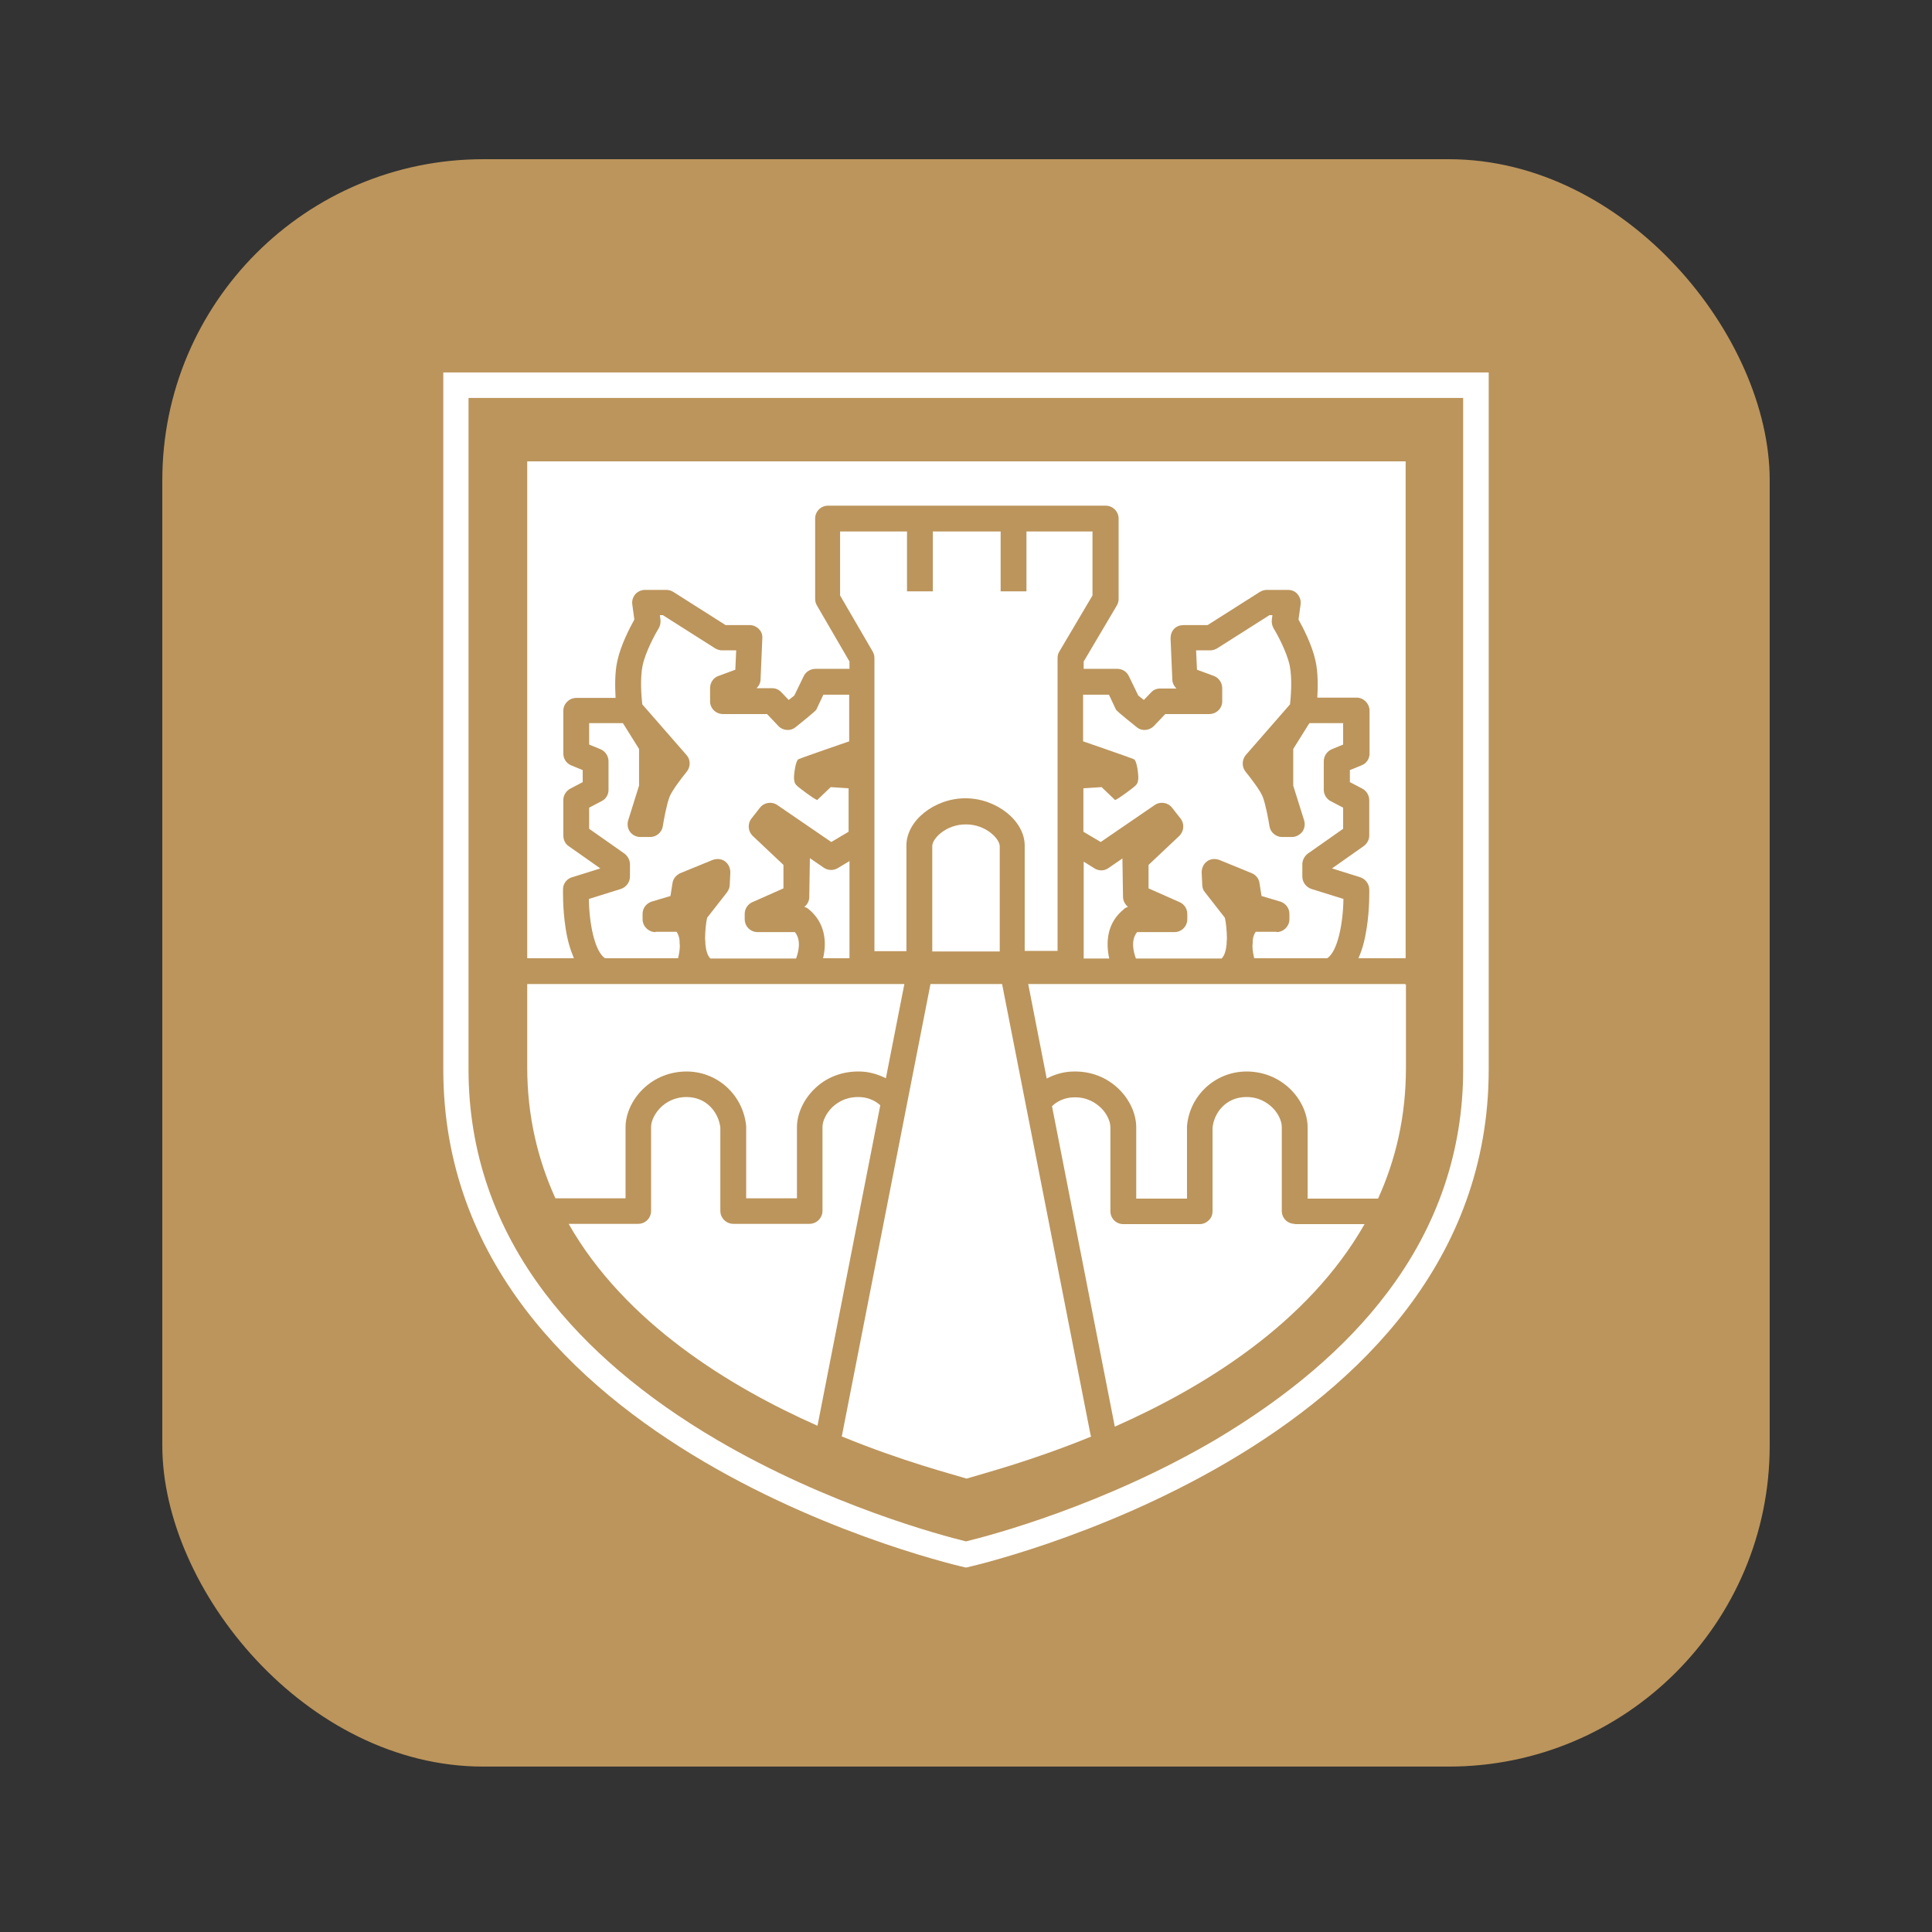 <svg width="301" height="301" viewBox="0 0 301 301" fill="none" xmlns="http://www.w3.org/2000/svg">
<rect x="0" y="0" width="301" height="301" fill="#333333" stroke="none"/>
<g clip-path="url(#clip0_4732_165)">
<rect x="25.288" y="24.804" width="250.425" height="250.425" rx="50" fill="#BC955C"/>
<path d="M231.936 58.022H69.064V166.619C69.064 226.244 150.454 244.214 150.454 244.214H150.546C150.546 244.214 231.936 226.244 231.936 166.619V58.022ZM227.958 62V166.619C227.958 179.285 223.98 191.036 216.115 201.415C209.714 209.92 200.706 217.556 189.412 224.278C172.082 234.474 154.478 239.184 150.5 240.144C146.568 239.184 129.101 234.52 111.771 224.369C100.386 217.693 91.378 210.012 84.931 201.507C77.02 191.082 72.996 179.33 72.996 166.619V62H227.958Z" fill="white"/>
<path d="M170.207 92.773V82.805H159.919V92.133H155.896V82.805H145.333V92.133H141.309V82.805H130.884V92.773L135.96 101.507C136.142 101.827 136.234 102.147 136.234 102.513V148.192H141.218V131.777C141.172 127.89 145.562 124.369 150.409 124.369C155.255 124.369 159.645 127.89 159.645 131.731V148.146H164.766V130.816C164.766 130.816 164.766 130.679 164.766 130.588V115.636V102.513C164.766 102.147 164.858 101.781 165.041 101.507L170.207 92.773Z" fill="white"/>
<path d="M132.347 149.289V134.154L130.518 135.252C129.832 135.663 129.009 135.617 128.369 135.206L126.175 133.697C126.175 133.697 126.175 133.834 126.175 133.88L126.083 139.733C126.083 140.327 125.809 140.921 125.306 141.287C125.534 141.333 125.763 141.47 125.946 141.607C128.598 143.756 128.827 146.82 128.232 149.289H132.347Z" fill="white"/>
<path d="M150.454 128.439C147.391 128.439 145.242 130.633 145.242 131.822V148.237H155.758V131.822C155.713 130.633 153.564 128.439 150.5 128.439" fill="white"/>
<path d="M89.412 149.289C88.863 148.009 88.406 146.5 88.131 144.671C87.628 141.516 87.72 138.59 87.72 138.498C87.72 137.675 88.314 136.898 89.137 136.669L93.527 135.297L88.589 131.822C88.04 131.457 87.766 130.816 87.766 130.176V124.644C87.766 123.912 88.177 123.226 88.863 122.86L90.783 121.854V119.98L89 119.248C88.223 118.928 87.766 118.196 87.766 117.419V110.743C87.766 109.646 88.634 108.777 89.732 108.731H95.905C95.813 107.039 95.767 104.799 96.179 102.97C96.728 100.455 98.145 97.757 98.831 96.523L98.511 94.191C98.419 93.596 98.602 93.048 98.968 92.59C99.334 92.179 99.883 91.904 100.477 91.904H103.815C104.181 91.904 104.547 91.996 104.912 92.225L113.051 97.391H116.801C117.35 97.391 117.853 97.62 118.218 97.986C118.63 98.397 118.813 98.9 118.767 99.449L118.493 105.851C118.493 106.399 118.218 106.902 117.853 107.222H120.322C120.87 107.222 121.373 107.451 121.739 107.863L122.882 109.051L123.751 108.365L125.214 105.348C125.534 104.662 126.266 104.205 127.043 104.205H132.347V103.061L127.272 94.328C127.089 94.008 126.998 93.688 126.998 93.322V80.793C126.998 79.696 127.866 78.781 129.009 78.781H172.265C173.362 78.781 174.277 79.696 174.277 80.793V93.322C174.277 93.688 174.186 94.008 174.003 94.328L168.836 103.061V104.205H174.094C174.871 104.205 175.557 104.662 175.877 105.348L177.341 108.365L178.209 109.051L179.352 107.863C179.718 107.451 180.221 107.268 180.77 107.268H183.285C182.919 106.902 182.645 106.399 182.645 105.851L182.37 99.449C182.37 98.9 182.553 98.352 182.919 97.986C183.285 97.574 183.833 97.391 184.382 97.391H188.132L196.271 92.225C196.591 92.042 196.956 91.904 197.322 91.904H200.66C201.255 91.904 201.803 92.133 202.169 92.59C202.535 93.048 202.718 93.596 202.626 94.191L202.306 96.523C202.992 97.757 204.41 100.455 204.958 102.97C205.37 104.845 205.324 107.085 205.233 108.686H211.406C212.503 108.731 213.372 109.646 213.372 110.743V117.419C213.372 118.242 212.869 118.974 212.091 119.248L210.308 119.98V121.854L212.229 122.86C212.869 123.18 213.326 123.912 213.326 124.644V130.176C213.326 130.816 213.006 131.411 212.457 131.822L207.519 135.297L211.909 136.669C212.732 136.944 213.28 137.675 213.326 138.498C213.326 138.635 213.417 141.516 212.914 144.671C212.64 146.454 212.229 148.009 211.634 149.289H218.996V71.877H82.141V149.289H89.412Z" fill="white"/>
<path d="M175.1 141.607C175.1 141.607 175.512 141.333 175.74 141.287C175.283 140.921 174.963 140.327 174.963 139.733L174.871 133.926V133.743L172.677 135.252C172.036 135.709 171.213 135.709 170.528 135.297L168.836 134.246V149.335H172.814C172.265 146.82 172.448 143.756 175.1 141.653" fill="white"/>
<path d="M201.712 190.67C200.615 190.67 199.7 189.801 199.7 188.658V175.581C199.7 174.621 199.106 173.386 198.191 172.517C197.414 171.786 196.088 170.871 194.076 170.917C191.012 170.963 189.138 173.34 188.909 175.718V188.704C188.909 189.253 188.726 189.756 188.315 190.121C187.949 190.487 187.446 190.716 186.897 190.716H175.009C173.911 190.716 172.997 189.847 172.997 188.704V175.627C172.997 174.666 172.402 173.432 171.488 172.563C170.71 171.832 169.384 170.917 167.373 170.963C166.047 170.963 164.812 171.466 163.897 172.335L173.683 222.266C187.446 216.185 203.77 206.217 212.594 190.716H201.712V190.67Z" fill="white"/>
<path d="M169.887 223.455L156.124 153.313H144.967L131.204 223.501C131.204 223.501 131.204 223.683 131.113 223.775C140.669 227.707 148.397 229.673 150.592 230.359C152.786 229.673 160.468 227.707 169.979 223.821C169.979 223.729 169.933 223.592 169.887 223.501V223.455Z" fill="white"/>
<path d="M137.148 172.197C136.234 171.374 135.045 170.917 133.765 170.917H133.673C131.707 170.917 130.427 171.786 129.65 172.517C128.735 173.432 128.141 174.621 128.141 175.581V188.658C128.141 189.756 127.226 190.67 126.129 190.67H114.24C113.692 190.67 113.189 190.441 112.823 190.076C112.457 189.71 112.228 189.207 112.228 188.658V175.672C111.954 173.34 110.125 170.963 107.061 170.917H106.97C105.004 170.917 103.724 171.786 102.946 172.517C102.032 173.432 101.437 174.621 101.437 175.581V188.658C101.437 189.756 100.569 190.67 99.425 190.67H88.589C97.368 206.079 113.646 216.047 127.363 222.129L137.148 172.197Z" fill="white"/>
<path d="M218.904 153.313H160.194L163.074 168.036C164.355 167.35 165.818 166.939 167.327 166.939C169.979 166.893 172.448 167.853 174.323 169.682C176.015 171.329 177.021 173.569 177.021 175.627V186.738H184.931V175.444C185.342 170.688 189.275 167.03 194.03 166.939C196.682 166.893 199.151 167.853 201.026 169.682C202.718 171.329 203.724 173.569 203.724 175.627V186.738H214.698C217.441 180.702 219.042 173.981 219.042 166.345V153.359H218.95" fill="white"/>
<path d="M97.459 186.692V175.627C97.459 173.569 98.465 171.329 100.157 169.682C102.032 167.853 104.501 166.893 107.153 166.939C111.908 167.03 115.795 170.688 116.252 175.444V186.692H124.163V175.627C124.163 173.569 125.169 171.329 126.86 169.682C128.689 167.853 131.204 166.893 133.856 166.939C135.319 166.939 136.737 167.35 138.017 167.991L140.898 153.313H82.141V166.299C82.141 173.889 83.787 180.656 86.531 186.692H97.459Z" fill="white"/>
<path d="M102.169 145.174H105.415C105.69 145.585 105.827 146.043 105.873 146.5C105.873 146.774 105.873 147.048 105.918 147.323C105.918 148.009 105.781 148.695 105.644 149.289H94.258C92.612 148.192 91.789 143.756 91.744 140.053L96.728 138.498C97.551 138.224 98.145 137.446 98.145 136.577V134.657C98.145 134.017 97.825 133.422 97.322 133.011L91.789 129.124V125.832L93.71 124.826C94.396 124.506 94.807 123.82 94.807 123.043V118.608C94.807 117.785 94.304 117.053 93.573 116.733L91.789 116.001V112.663H97.048L99.562 116.687V122.403L97.871 127.798C97.688 128.393 97.779 129.079 98.145 129.582C98.511 130.085 99.105 130.405 99.791 130.405H101.3C102.26 130.405 103.129 129.673 103.266 128.713C103.403 127.844 103.861 125.283 104.318 124.14C104.638 123.272 106.101 121.305 106.97 120.254C107.61 119.476 107.61 118.379 106.97 117.647L100.066 109.737C99.928 108.548 99.7 105.713 100.111 103.701C100.568 101.552 102.077 98.763 102.626 97.894C102.855 97.483 102.946 97.025 102.9 96.568L102.809 95.837H103.266L111.405 101.004C111.725 101.186 112.091 101.324 112.457 101.324H114.697L114.56 104.341L111.954 105.302C111.131 105.576 110.628 106.353 110.628 107.222V109.28C110.628 110.377 111.542 111.246 112.64 111.246H119.499L121.282 113.121C121.968 113.852 123.157 113.944 123.934 113.304C123.934 113.304 127.043 110.834 127.18 110.56L128.278 108.228H132.302V115.498C132.302 115.498 124.986 118.013 124.391 118.288C123.934 118.516 123.66 120.802 123.705 121.351C123.797 121.9 123.751 122.128 124.528 122.723C124.528 122.723 126.677 124.415 127.318 124.643L129.421 122.631L132.21 122.814V129.582L129.512 131.182L121.099 125.421C120.23 124.826 119.041 125.009 118.401 125.832L117.075 127.524C116.435 128.347 116.526 129.49 117.258 130.222L122.059 134.749V138.406L117.212 140.556C116.481 140.876 116.023 141.607 116.023 142.385V143.208C116.023 144.305 116.892 145.219 118.035 145.219H123.842C124.848 146.454 124.437 148.237 124.025 149.335H110.674C110.216 148.877 109.988 148.054 109.896 147.094C109.896 146.82 109.896 146.591 109.851 146.317C109.851 145.037 109.988 143.756 110.171 142.979L113.28 139.001C113.509 138.681 113.692 138.269 113.692 137.858L113.783 135.937C113.783 135.251 113.509 134.611 112.96 134.2C112.411 133.788 111.68 133.743 111.039 133.971L106.01 136.029C105.37 136.303 104.867 136.898 104.775 137.583L104.455 139.595L101.529 140.464C100.706 140.738 100.111 141.47 100.111 142.385V143.208C100.111 144.305 101.026 145.219 102.123 145.219" fill="white"/>
<path d="M198.877 145.174H195.63C195.356 145.585 195.219 146.043 195.173 146.5C195.173 146.774 195.173 147.048 195.128 147.323C195.128 148.009 195.265 148.695 195.402 149.289H206.787C208.433 148.192 209.256 143.756 209.302 140.053L204.318 138.498C203.495 138.224 202.901 137.446 202.901 136.577V134.657C202.901 134.017 203.221 133.422 203.724 133.011L209.256 129.124V125.832L207.336 124.826C206.696 124.506 206.239 123.82 206.239 123.043V118.608C206.239 117.785 206.742 117.053 207.473 116.733L209.256 116.001V112.663H203.998L201.483 116.687V122.403L203.175 127.798C203.358 128.393 203.267 129.079 202.901 129.582C202.489 130.085 201.895 130.405 201.255 130.405H199.746C198.786 130.405 197.917 129.673 197.78 128.713C197.642 127.844 197.185 125.283 196.728 124.14C196.408 123.272 194.945 121.305 194.076 120.254C193.436 119.476 193.481 118.379 194.076 117.647L200.98 109.737C201.117 108.548 201.346 105.713 200.935 103.701C200.477 101.552 198.968 98.763 198.42 97.894C198.191 97.483 198.1 97.025 198.145 96.568L198.237 95.837H197.78L189.641 101.004C189.32 101.186 188.955 101.324 188.589 101.324H186.348L186.486 104.341L189.092 105.302C189.869 105.576 190.418 106.353 190.418 107.222V109.28C190.418 110.377 189.503 111.246 188.406 111.246H181.547L179.764 113.121C179.032 113.852 177.889 113.944 177.112 113.304C177.112 113.304 174.003 110.834 173.865 110.56L172.768 108.228H168.744V115.498C168.744 115.498 176.06 118.013 176.655 118.288C177.158 118.516 177.386 120.802 177.341 121.351C177.249 121.9 177.295 122.128 176.518 122.723C176.518 122.723 174.368 124.415 173.728 124.643L171.625 122.631L168.79 122.814V129.582L171.488 131.182L179.901 125.421C180.77 124.826 181.959 125.009 182.599 125.832L183.925 127.524C184.565 128.347 184.474 129.49 183.742 130.222L178.941 134.749V138.406L183.788 140.556C184.519 140.876 184.977 141.607 184.977 142.385V143.208C184.977 144.305 184.108 145.219 182.965 145.219H177.158C176.152 146.454 176.563 148.237 176.975 149.335H190.326C190.784 148.877 191.012 148.054 191.104 147.094C191.104 146.82 191.104 146.591 191.149 146.317C191.149 145.037 191.012 143.756 190.829 142.979L187.72 139.001C187.446 138.681 187.309 138.269 187.309 137.858L187.217 135.937C187.217 135.251 187.491 134.611 188.04 134.2C188.589 133.788 189.32 133.743 189.961 133.971L194.99 136.029C195.676 136.303 196.133 136.898 196.225 137.583L196.545 139.595L199.471 140.464C200.294 140.738 200.889 141.47 200.889 142.385V143.208C200.889 144.305 199.974 145.219 198.877 145.219" fill="white"/>
</g>
<defs>
<clipPath id="clip0_4732_165">
<rect width="300" height="300" fill="white" transform="translate(0.5 0.016)"/>
</clipPath>
</defs>
</svg>
